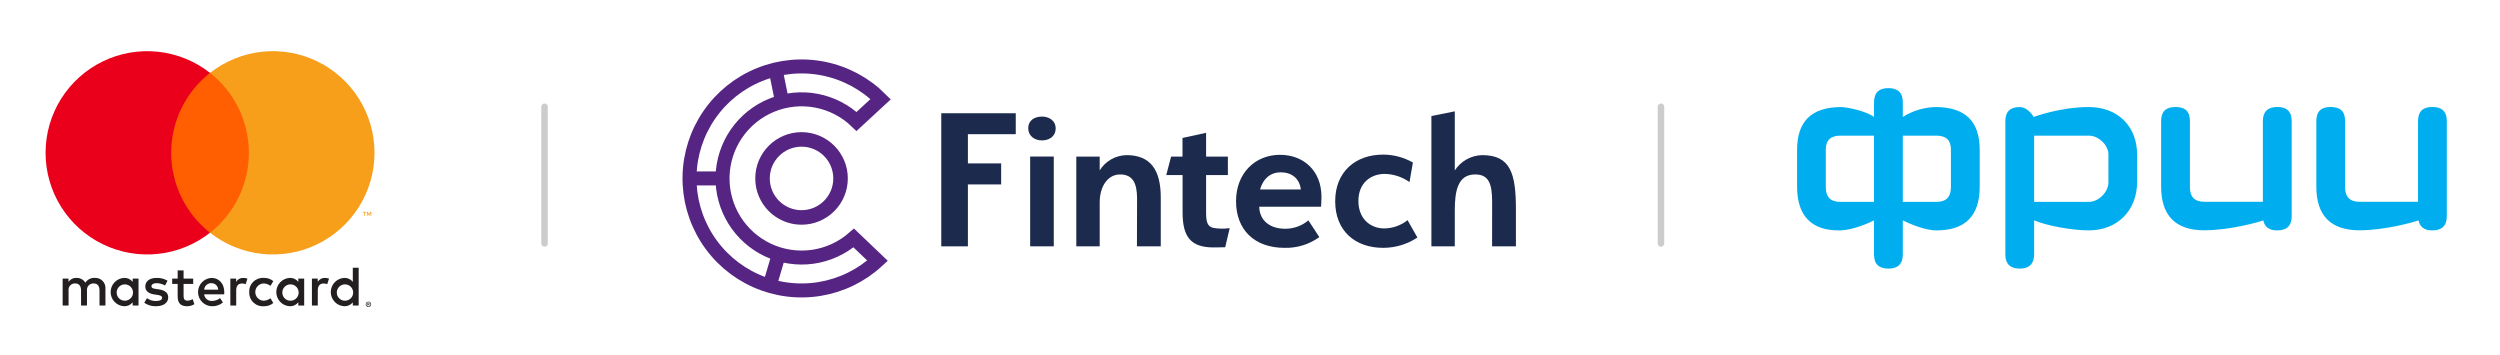 <?xml version="1.0" encoding="UTF-8"?> <svg xmlns="http://www.w3.org/2000/svg" width="282" height="40" viewBox="0 0 282 40" fill="none"> <g clip-path="url(#clip0)"> <path d="M272.754 13.644V22.764H266.175C265.077 22.764 264.524 22.215 264.524 21.119V13.644C264.524 12.556 263.986 12.067 262.899 12.067C261.818 12.067 261.282 12.577 261.282 13.644V21.05C261.282 24.332 262.926 25.977 266.147 25.977C268.989 25.977 272.206 25.076 272.813 24.861C272.959 25.605 273.467 25.988 274.347 25.988C274.357 25.988 274.366 25.977 274.375 25.977V25.988C275.466 25.988 276 25.458 276 24.361V13.644C276 12.41 275.248 12.067 274.386 12.067C273.296 12.056 272.754 12.585 272.754 13.644ZM256.904 12.066C255.806 12.066 255.263 12.585 255.251 13.643V22.764H248.675C247.575 22.764 247.022 22.215 247.022 21.118V13.644C247.022 12.556 246.476 12.067 245.399 12.067C244.318 12.067 243.775 12.577 243.775 13.644V21.05C243.775 24.332 245.417 25.977 248.646 25.977C251.478 25.977 254.697 25.076 255.301 24.861C255.45 25.616 255.993 25.998 256.876 25.988C257.955 25.988 258.502 25.458 258.502 24.401V13.653C258.502 12.487 257.845 12.066 256.904 12.066ZM237.83 20.57C237.83 21.667 236.722 22.773 235.622 22.773H229.451V15.3H235.622C236.722 15.3 237.83 16.377 237.83 17.405V20.57ZM235.622 12.075C232.363 12.075 229.392 13.193 229.392 13.193C229.392 13.193 228.79 12.075 227.808 12.075C226.816 12.075 226.203 12.546 226.203 13.643V28.701C226.203 29.769 226.748 30.298 227.827 30.298C228.906 30.298 229.451 29.749 229.451 28.661V24.86C230.867 25.458 233.71 25.987 235.641 25.987C238.783 25.987 241.068 23.792 241.068 20.511V17.454C241.069 14.231 238.879 12.075 235.622 12.075ZM220.063 21.128C220.063 22.226 219.519 22.774 218.419 22.774H214.637V15.3H218.419C219.519 15.3 220.063 15.819 220.063 16.858V21.128ZM207.596 22.774C206.505 22.774 205.951 22.226 205.951 21.128V16.858C205.951 15.819 206.505 15.3 207.596 15.3H211.388V22.774H207.596ZM213.012 9.94C211.922 9.94 211.388 10.479 211.388 11.577V13.193C210.655 12.605 208.466 12.067 207.595 12.076C204.338 12.115 202.711 13.682 202.711 16.896V21.06C202.711 24.341 204.338 26.056 207.576 25.988C209.012 25.958 210.813 25.155 211.388 24.861V28.702C211.388 29.769 211.922 30.299 213.012 30.299C214.091 30.299 214.637 29.769 214.637 28.702V24.861C215.301 25.184 217.053 25.988 218.438 25.988C221.687 25.988 223.311 24.342 223.311 21.06V16.896C223.311 13.682 221.678 12.106 218.419 12.076C217.24 12.067 215.785 12.449 214.637 13.193V11.527C214.637 10.469 214.091 9.94 213.012 9.94Z" fill="#00AEEF"></path> </g> <path d="M11.894 34.468V32.557C11.905 32.397 11.882 32.235 11.826 32.084C11.77 31.933 11.682 31.796 11.569 31.681C11.455 31.567 11.319 31.478 11.168 31.42C11.018 31.363 10.857 31.338 10.696 31.347C10.486 31.334 10.275 31.377 10.087 31.472C9.899 31.567 9.74 31.711 9.626 31.889C9.523 31.716 9.375 31.575 9.197 31.48C9.02 31.384 8.821 31.339 8.62 31.347C8.445 31.338 8.27 31.376 8.114 31.455C7.958 31.534 7.825 31.653 7.728 31.799V31.424H7.066V34.468H7.735V32.78C7.72 32.676 7.729 32.57 7.76 32.47C7.792 32.369 7.845 32.277 7.916 32.2C7.987 32.123 8.075 32.062 8.172 32.023C8.27 31.983 8.375 31.966 8.48 31.971C8.919 31.971 9.142 32.258 9.142 32.774V34.468H9.811V32.78C9.798 32.676 9.807 32.571 9.839 32.471C9.871 32.371 9.924 32.279 9.995 32.202C10.066 32.125 10.153 32.065 10.25 32.025C10.347 31.985 10.451 31.967 10.556 31.971C11.008 31.971 11.225 32.258 11.225 32.774V34.468H11.894ZM21.791 31.424H20.708V30.5H20.04V31.424H19.422V32.029H20.04V33.417C20.04 34.124 20.313 34.544 21.097 34.544C21.389 34.545 21.676 34.464 21.925 34.309L21.734 33.742C21.556 33.848 21.354 33.907 21.148 33.914C20.817 33.914 20.708 33.71 20.708 33.404V32.029H21.791V31.424ZM27.44 31.347C27.279 31.343 27.119 31.381 26.978 31.46C26.836 31.538 26.719 31.654 26.638 31.793V31.424H25.982V34.468H26.644V32.761C26.644 32.258 26.861 31.978 27.294 31.978C27.435 31.976 27.576 32.002 27.708 32.054L27.912 31.43C27.76 31.376 27.601 31.348 27.44 31.347ZM18.899 31.666C18.524 31.443 18.093 31.332 17.657 31.347C16.887 31.347 16.39 31.717 16.39 32.322C16.39 32.819 16.759 33.124 17.441 33.22L17.753 33.264C18.116 33.315 18.288 33.411 18.288 33.583C18.288 33.818 18.046 33.952 17.594 33.952C17.23 33.963 16.873 33.85 16.581 33.634L16.269 34.15C16.655 34.419 17.117 34.557 17.587 34.544C18.466 34.544 18.976 34.13 18.976 33.551C18.976 33.016 18.575 32.736 17.912 32.64L17.6 32.596C17.314 32.557 17.084 32.5 17.084 32.296C17.084 32.073 17.301 31.94 17.664 31.94C17.997 31.945 18.324 32.035 18.613 32.201L18.899 31.666ZM36.643 31.347C36.482 31.343 36.322 31.381 36.181 31.46C36.04 31.538 35.922 31.654 35.841 31.793V31.424H35.185V34.468H35.847V32.761C35.847 32.258 36.064 31.978 36.497 31.978C36.639 31.976 36.779 32.002 36.911 32.054L37.115 31.43C36.963 31.376 36.804 31.348 36.643 31.347ZM28.109 32.946C28.1 33.16 28.136 33.374 28.215 33.574C28.294 33.773 28.414 33.955 28.567 34.105C28.72 34.256 28.902 34.373 29.103 34.448C29.304 34.524 29.519 34.557 29.733 34.544C30.131 34.565 30.521 34.435 30.828 34.181L30.51 33.647C30.281 33.821 30.002 33.917 29.714 33.92C29.466 33.905 29.233 33.796 29.062 33.615C28.892 33.434 28.797 33.195 28.797 32.946C28.797 32.697 28.892 32.458 29.062 32.277C29.233 32.096 29.466 31.986 29.714 31.971C30.002 31.975 30.281 32.071 30.51 32.245L30.828 31.71C30.521 31.457 30.131 31.327 29.733 31.347C29.519 31.335 29.304 31.368 29.103 31.444C28.903 31.519 28.72 31.636 28.567 31.787C28.414 31.937 28.294 32.118 28.215 32.318C28.136 32.517 28.1 32.731 28.109 32.946ZM34.312 32.946V31.424H33.65V31.793C33.537 31.647 33.391 31.531 33.223 31.453C33.056 31.376 32.872 31.339 32.688 31.347C32.278 31.367 31.891 31.545 31.607 31.842C31.324 32.14 31.166 32.535 31.166 32.946C31.166 33.357 31.324 33.752 31.607 34.05C31.891 34.347 32.278 34.524 32.688 34.544C32.872 34.552 33.056 34.516 33.223 34.438C33.391 34.361 33.537 34.244 33.65 34.099V34.468H34.312V32.946ZM31.848 32.946C31.858 32.766 31.92 32.593 32.028 32.449C32.135 32.304 32.282 32.195 32.451 32.133C32.62 32.071 32.803 32.06 32.979 32.101C33.154 32.142 33.313 32.234 33.437 32.364C33.561 32.495 33.644 32.659 33.675 32.836C33.707 33.013 33.686 33.196 33.615 33.361C33.544 33.527 33.427 33.668 33.277 33.767C33.127 33.866 32.951 33.92 32.771 33.92C32.645 33.922 32.52 33.898 32.404 33.849C32.287 33.8 32.183 33.727 32.096 33.635C32.009 33.544 31.942 33.435 31.899 33.317C31.857 33.198 31.839 33.072 31.848 32.946ZM23.855 31.347C23.441 31.369 23.053 31.55 22.77 31.852C22.488 32.154 22.333 32.554 22.339 32.967C22.345 33.381 22.51 33.776 22.801 34.07C23.092 34.364 23.486 34.534 23.899 34.544C24.354 34.56 24.798 34.409 25.147 34.118L24.823 33.627C24.571 33.829 24.259 33.941 23.937 33.946C23.718 33.964 23.501 33.897 23.331 33.758C23.161 33.619 23.052 33.419 23.026 33.201H25.288C25.294 33.118 25.3 33.035 25.3 32.946C25.294 31.997 24.708 31.347 23.855 31.347ZM23.842 31.94C24.042 31.936 24.235 32.011 24.38 32.15C24.524 32.288 24.608 32.478 24.612 32.678H23.033C23.044 32.474 23.136 32.282 23.287 32.144C23.438 32.006 23.637 31.933 23.842 31.94ZM40.458 32.946V30.201H39.796V31.793C39.683 31.647 39.537 31.531 39.369 31.453C39.202 31.376 39.019 31.339 38.834 31.347C38.424 31.367 38.037 31.545 37.753 31.842C37.47 32.14 37.312 32.535 37.312 32.946C37.312 33.357 37.47 33.752 37.753 34.05C38.037 34.347 38.424 34.524 38.834 34.544C39.019 34.552 39.202 34.516 39.369 34.438C39.537 34.361 39.683 34.244 39.796 34.099V34.468H40.458V32.946ZM41.562 34.027C41.604 34.027 41.644 34.035 41.682 34.051C41.719 34.066 41.752 34.088 41.78 34.115C41.808 34.143 41.831 34.176 41.846 34.212C41.862 34.249 41.87 34.289 41.87 34.329C41.87 34.37 41.862 34.41 41.846 34.447C41.831 34.483 41.808 34.515 41.78 34.543C41.752 34.57 41.719 34.593 41.682 34.608C41.644 34.624 41.604 34.632 41.562 34.632C41.502 34.633 41.442 34.615 41.392 34.583C41.341 34.55 41.301 34.502 41.277 34.447C41.261 34.41 41.252 34.37 41.252 34.329C41.252 34.289 41.261 34.249 41.277 34.212C41.292 34.176 41.314 34.143 41.342 34.115C41.37 34.088 41.404 34.066 41.441 34.051C41.479 34.035 41.521 34.027 41.562 34.027ZM41.562 34.565C41.594 34.566 41.625 34.559 41.654 34.547C41.681 34.535 41.706 34.518 41.728 34.496C41.772 34.452 41.797 34.392 41.797 34.33C41.797 34.267 41.772 34.207 41.728 34.163C41.707 34.141 41.681 34.124 41.654 34.113C41.625 34.1 41.594 34.094 41.562 34.094C41.531 34.094 41.499 34.1 41.469 34.113C41.441 34.124 41.416 34.141 41.394 34.163C41.35 34.207 41.325 34.267 41.325 34.33C41.325 34.392 41.35 34.452 41.394 34.496C41.416 34.518 41.441 34.535 41.469 34.547C41.499 34.559 41.531 34.566 41.562 34.565ZM41.58 34.188C41.61 34.186 41.64 34.194 41.664 34.212C41.673 34.22 41.681 34.23 41.686 34.241C41.691 34.253 41.694 34.265 41.693 34.278C41.693 34.288 41.691 34.299 41.687 34.309C41.683 34.319 41.677 34.328 41.67 34.335C41.651 34.351 41.628 34.361 41.603 34.363L41.695 34.469H41.623L41.538 34.364H41.511V34.469H41.45V34.188H41.58ZM41.511 34.24V34.315H41.58C41.593 34.316 41.606 34.313 41.617 34.306C41.622 34.303 41.626 34.299 41.628 34.294C41.631 34.289 41.632 34.283 41.631 34.278C41.632 34.272 41.631 34.267 41.628 34.262C41.626 34.257 41.622 34.253 41.617 34.25C41.606 34.243 41.593 34.24 41.58 34.24H41.511ZM37.993 32.946C38.004 32.766 38.066 32.593 38.174 32.449C38.281 32.305 38.428 32.195 38.597 32.133C38.766 32.071 38.95 32.06 39.125 32.101C39.3 32.142 39.459 32.234 39.583 32.364C39.707 32.495 39.789 32.659 39.821 32.836C39.853 33.013 39.832 33.196 39.761 33.361C39.691 33.527 39.573 33.668 39.423 33.767C39.273 33.866 39.097 33.92 38.917 33.92C38.791 33.922 38.666 33.898 38.55 33.849C38.433 33.8 38.329 33.727 38.242 33.635C38.155 33.544 38.088 33.435 38.045 33.317C38.003 33.198 37.985 33.072 37.993 32.946ZM15.626 32.946V31.424H14.963V31.793C14.85 31.647 14.704 31.531 14.537 31.453C14.369 31.376 14.186 31.339 14.002 31.347C13.591 31.367 13.204 31.545 12.921 31.842C12.638 32.14 12.479 32.535 12.479 32.946C12.479 33.357 12.638 33.752 12.921 34.05C13.204 34.347 13.591 34.524 14.002 34.544C14.186 34.552 14.369 34.516 14.537 34.438C14.704 34.361 14.85 34.244 14.963 34.099V34.468H15.626V32.946ZM13.161 32.946C13.171 32.766 13.234 32.593 13.341 32.449C13.448 32.305 13.596 32.195 13.765 32.133C13.934 32.071 14.117 32.06 14.292 32.101C14.467 32.142 14.627 32.234 14.75 32.364C14.874 32.495 14.957 32.659 14.989 32.836C15.02 33.013 14.999 33.196 14.929 33.361C14.858 33.527 14.74 33.668 14.59 33.767C14.44 33.866 14.264 33.92 14.085 33.92C13.958 33.922 13.833 33.898 13.717 33.849C13.601 33.8 13.496 33.727 13.409 33.635C13.323 33.544 13.256 33.435 13.213 33.317C13.17 33.198 13.153 33.072 13.161 32.946Z" fill="#231F20"></path> <path d="M28.71 8.224H18.677V26.253H28.71V8.224Z" fill="#FF5F00"></path> <path d="M19.312 17.238C19.311 15.501 19.704 13.787 20.463 12.226C21.221 10.664 22.325 9.295 23.691 8.223C22 6.894 19.968 6.067 17.829 5.837C15.69 5.608 13.53 5.985 11.595 6.925C9.66 7.865 8.028 9.331 6.887 11.155C5.745 12.978 5.14 15.086 5.14 17.238C5.14 19.389 5.745 21.497 6.887 23.321C8.028 25.144 9.66 26.61 11.595 27.55C13.53 28.491 15.69 28.867 17.829 28.638C19.968 28.408 22 27.581 23.691 26.252C22.325 25.18 21.221 23.811 20.463 22.25C19.704 20.688 19.311 18.974 19.312 17.238Z" fill="#EB001B"></path> <path d="M42.245 17.238C42.245 19.389 41.64 21.497 40.498 23.321C39.357 25.144 37.726 26.61 35.791 27.55C33.856 28.491 31.695 28.867 29.556 28.638C27.417 28.408 25.386 27.581 23.694 26.252C25.059 25.179 26.162 23.81 26.921 22.248C27.679 20.687 28.073 18.974 28.073 17.238C28.073 15.502 27.679 13.788 26.921 12.227C26.162 10.665 25.059 9.296 23.694 8.223C25.386 6.894 27.417 6.067 29.556 5.837C31.695 5.608 33.856 5.985 35.791 6.925C37.726 7.865 39.357 9.331 40.498 11.155C41.64 12.978 42.245 15.086 42.245 17.238Z" fill="#F79E1B"></path> <path d="M41.144 24.342V23.973H41.293V23.898H40.914V23.973H41.063V24.342H41.144ZM41.88 24.342V23.897H41.764L41.63 24.203L41.497 23.897H41.38V24.342H41.462V24.007L41.588 24.296H41.673L41.798 24.006V24.342H41.88Z" fill="#F79E1B"></path> <path d="M61.424 12.043V27.461" stroke="black" stroke-opacity="0.2" stroke-width="0.734" stroke-linecap="round" stroke-linejoin="round"></path> <path d="M187.357 12.043V27.461" stroke="black" stroke-opacity="0.2" stroke-width="0.734" stroke-linecap="round" stroke-linejoin="round"></path> <path d="M109.179 27.788H106.175V12.774H114.577V15.136H109.179V18.432H112.931V20.804H109.179V27.788Z" fill="#1C2B4D"></path> <path d="M117.532 15.838C116.686 15.838 115.984 15.33 115.984 14.459C115.984 13.589 116.686 13.15 117.532 13.15C118.378 13.15 119.083 13.638 119.083 14.484C119.083 15.33 118.413 15.838 117.532 15.838ZM116.202 17.656H118.866V27.788H116.202V17.656Z" fill="#1C2B4D"></path> <path d="M128.261 22.387C128.261 20.633 127.752 19.678 126.348 19.678C124.944 19.678 124.046 21.033 124.046 22.837V27.789H121.407V17.667H124.046V19.215C124.367 18.699 124.813 18.271 125.342 17.971C125.871 17.672 126.467 17.509 127.075 17.498C129.738 17.498 130.935 19.12 130.935 22.268V27.789H128.247L128.261 22.387Z" fill="#1C2B4D"></path> <path d="M136.905 27.911C134.29 27.911 133.395 26.7 133.395 23.938V19.748H131.553L132.1 17.667H133.385V15.561L136.048 14.979V17.667H138.505V19.748H136.048V23.988C136.048 25.076 136.217 25.56 136.87 25.707C137.479 25.812 138.101 25.82 138.712 25.732L138.203 27.887C137.972 27.887 137.558 27.911 136.905 27.911Z" fill="#1C2B4D"></path> <path d="M144.945 25.802C145.91 25.815 146.847 25.48 147.585 24.858L148.82 26.746C147.68 27.57 146.302 27.995 144.896 27.957C141.506 27.957 139.425 25.925 139.425 22.693C139.425 19.534 141.58 17.463 144.387 17.463C147.002 17.463 149.062 19.218 149.062 22.208C149.062 22.742 149.013 23.321 149.013 23.321H142.039C142.089 24.981 143.37 25.802 144.945 25.802ZM142.138 21.373H146.735C146.591 20.113 145.682 19.436 144.461 19.436C143.331 19.436 142.475 20.138 142.134 21.373H142.138Z" fill="#1C2B4D"></path> <path d="M150.609 22.703C150.609 19.362 152.912 17.439 156.011 17.439C157.191 17.44 158.351 17.748 159.376 18.334L158.99 20.538C158.175 19.959 157.204 19.639 156.204 19.618C154.582 19.618 153.228 20.671 153.228 22.668C153.228 24.665 154.558 25.767 156.158 25.767C157.109 25.755 158.029 25.427 158.773 24.834L159.885 26.795C158.74 27.552 157.397 27.956 156.025 27.957C152.863 27.957 150.609 26.044 150.609 22.703Z" fill="#1C2B4D"></path> <path d="M168.312 22.801C168.312 20.765 167.961 19.677 166.399 19.677C164.437 19.677 164.1 21.541 164.1 23.745V27.788H161.461V13.09L164.1 12.557V19.225C164.436 18.706 164.893 18.277 165.433 17.976C165.973 17.675 166.578 17.511 167.196 17.498C170.393 17.498 170.996 19.579 170.996 23.622V27.788H168.308L168.312 22.801Z" fill="#1C2B4D"></path> <path d="M90.413 24.528C92.844 24.528 94.814 22.558 94.814 20.127C94.814 17.697 92.844 15.726 90.413 15.726C87.983 15.726 86.012 17.697 86.012 20.127C86.012 22.558 87.983 24.528 90.413 24.528Z" stroke="#562583" stroke-width="1.639" stroke-miterlimit="10"></path> <path d="M88.192 11.342L87.483 7.847" stroke="#562583" stroke-width="1.579" stroke-miterlimit="10"></path> <path d="M81.489 20.127H78.07" stroke="#562583" stroke-width="1.579" stroke-miterlimit="10"></path> <path d="M87.858 28.683L86.837 32.14" stroke="#562583" stroke-width="1.579" stroke-miterlimit="10"></path> <path d="M96.302 26.844C94.998 27.985 93.39 28.722 91.674 28.965C89.959 29.207 88.209 28.945 86.64 28.21C85.071 27.475 83.749 26.299 82.837 24.826C81.925 23.352 81.462 21.645 81.503 19.913C81.545 18.181 82.09 16.498 83.072 15.07C84.054 13.643 85.43 12.531 87.033 11.873C88.635 11.214 90.395 11.036 92.097 11.361C93.799 11.685 95.37 12.499 96.618 13.701L99.338 11.188C97.585 9.438 95.356 8.241 92.928 7.748C90.501 7.254 87.982 7.485 85.684 8.412C83.387 9.338 81.412 10.92 80.007 12.96C78.601 15 77.826 17.408 77.779 19.885C77.731 22.362 78.412 24.798 79.739 26.891C81.064 28.984 82.976 30.64 85.236 31.655C87.496 32.669 90.005 32.997 92.45 32.597C94.895 32.198 97.168 31.088 98.987 29.406L96.302 26.844Z" stroke="#562583" stroke-width="1.579" stroke-miterlimit="10"></path> <defs> <clipPath id="clip0"> <rect width="79.289" height="22.025" fill="white" transform="translate(202.711 9.107)"></rect> </clipPath> </defs> </svg> 